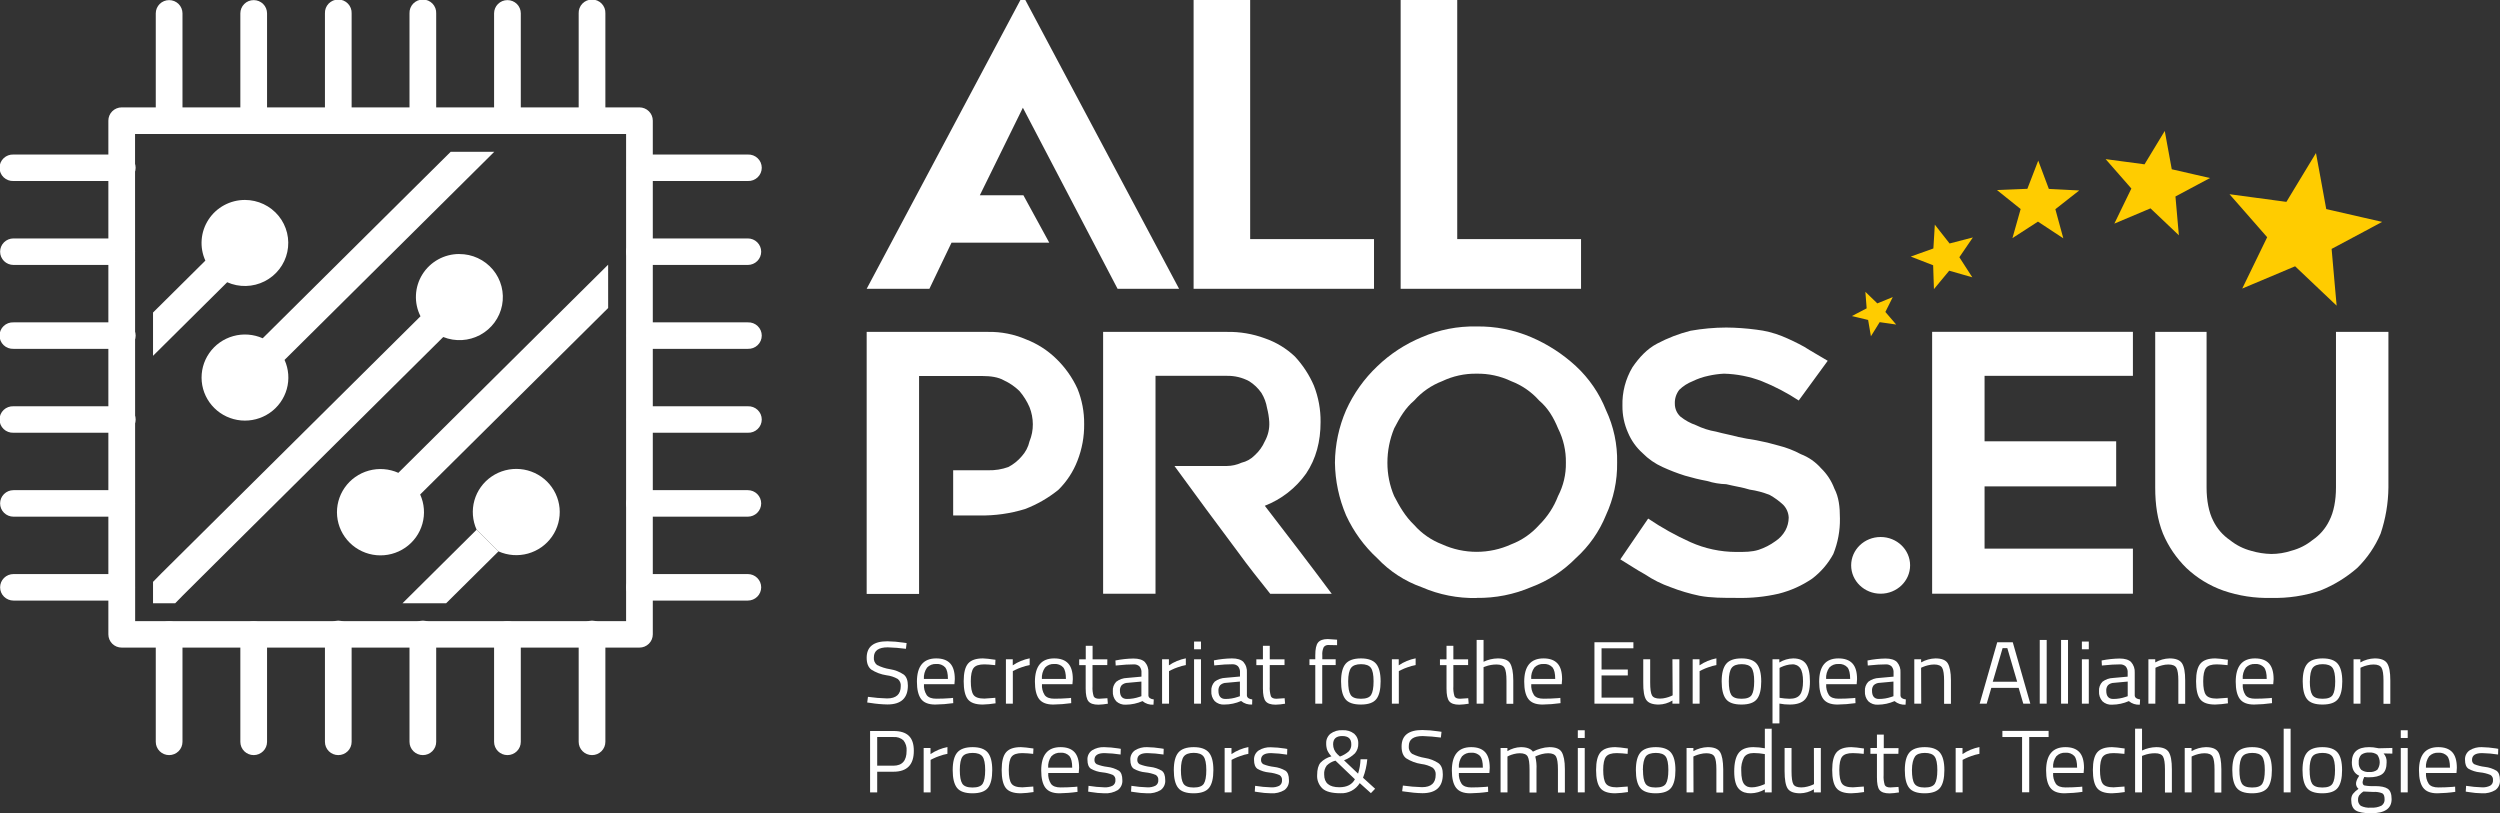 <svg width="166" height="54" viewBox="0 0 166 54" fill="none" xmlns="http://www.w3.org/2000/svg">
<rect x="0" y="0" width="166" height="54" fill="#333333" stroke="none"/>
<g clip-path="url(#clip0_519_1720)">
<path d="M150.813 39.701C149.731 39.731 148.652 39.567 147.629 39.215C146.716 38.891 145.881 38.381 145.179 37.718C144.514 37.067 143.985 36.292 143.624 35.438C143.252 34.511 143.106 33.513 143.106 32.373V22.038H146.517V32.372C146.517 33.226 146.664 34.01 146.959 34.581C147.21 35.097 147.593 35.54 148.07 35.864C148.483 36.198 148.964 36.441 149.48 36.575C149.913 36.704 150.361 36.774 150.813 36.784C151.266 36.783 151.717 36.71 152.147 36.569C152.662 36.435 153.142 36.192 153.554 35.857C154.031 35.534 154.415 35.092 154.664 34.574C154.962 34.004 155.109 33.219 155.109 32.365V22.038H158.591V32.372C158.58 33.414 158.405 34.448 158.072 35.436C157.709 36.29 157.181 37.065 156.517 37.716C155.791 38.348 154.962 38.855 154.066 39.213C153.019 39.565 151.918 39.73 150.813 39.701V39.701Z" fill="white"/>
<path d="M107.589 37.141L109.438 34.433C110.329 35.036 111.271 35.561 112.253 36.002C113.208 36.428 114.242 36.648 115.289 36.65C115.881 36.65 116.325 36.65 116.771 36.509C117.169 36.377 117.545 36.185 117.883 35.938C118.159 35.757 118.387 35.513 118.548 35.225C118.691 34.962 118.767 34.669 118.77 34.37C118.758 34.049 118.626 33.744 118.401 33.514C118.131 33.264 117.833 33.046 117.511 32.866C117.083 32.695 116.636 32.575 116.179 32.51C115.735 32.367 115.216 32.296 114.624 32.151C114.195 32.139 113.769 32.068 113.359 31.939C112.859 31.846 112.365 31.727 111.879 31.583C111.373 31.424 110.878 31.233 110.397 31.012C109.898 30.789 109.446 30.474 109.064 30.085C108.646 29.711 108.317 29.248 108.101 28.732C107.85 28.171 107.724 27.563 107.73 26.95C107.704 26.049 107.935 25.16 108.396 24.385C108.841 23.736 109.358 23.172 110.03 22.818C110.733 22.445 111.479 22.158 112.251 21.962C113.034 21.823 113.827 21.751 114.623 21.748C115.291 21.754 115.958 21.801 116.62 21.889C117.205 21.956 117.778 22.1 118.324 22.319C118.832 22.526 119.326 22.764 119.806 23.03C120.25 23.315 120.768 23.6 121.361 23.957L119.436 26.593C118.665 26.085 117.844 25.656 116.986 25.311C116.183 25.002 115.331 24.833 114.469 24.812C114.12 24.83 113.773 24.877 113.432 24.955C113.073 25.03 112.724 25.15 112.395 25.311C112.063 25.441 111.76 25.634 111.505 25.882C111.299 26.146 111.194 26.474 111.209 26.807C111.208 26.967 111.241 27.126 111.304 27.273C111.368 27.421 111.462 27.553 111.58 27.663C111.89 27.91 112.24 28.102 112.615 28.233C113.037 28.439 113.486 28.583 113.95 28.661C114.469 28.804 114.912 28.875 115.431 29.017C115.729 29.087 116.173 29.16 116.616 29.231C117.115 29.324 117.61 29.443 118.097 29.586C118.612 29.714 119.11 29.906 119.577 30.157C120.091 30.354 120.548 30.672 120.911 31.084C121.305 31.464 121.609 31.927 121.8 32.438C122.097 33.007 122.171 33.65 122.171 34.433C122.183 35.238 122.034 36.037 121.733 36.784C121.387 37.424 120.908 37.982 120.327 38.423C119.652 38.883 118.9 39.221 118.105 39.421C117.207 39.627 116.286 39.722 115.364 39.701C114.402 39.701 113.589 39.701 112.847 39.559C112.191 39.422 111.547 39.231 110.923 38.988C110.321 38.776 109.748 38.488 109.219 38.133C108.7 37.854 108.182 37.497 107.589 37.141Z" fill="white"/>
<path d="M77.984 30.941H81.466C81.799 30.938 82.127 30.865 82.428 30.727C82.767 30.649 83.076 30.476 83.317 30.228C83.602 29.97 83.829 29.654 83.983 29.303C84.201 28.911 84.304 28.466 84.279 28.019C84.261 27.706 84.211 27.396 84.132 27.092C84.074 26.739 83.948 26.4 83.76 26.094C83.545 25.78 83.267 25.514 82.943 25.311C82.489 25.067 81.979 24.945 81.463 24.955H76.726V39.422H73.247V22.038H81.468C82.326 22.022 83.18 22.166 83.985 22.464C84.732 22.721 85.414 23.134 85.984 23.676C86.511 24.243 86.936 24.895 87.242 25.603C87.545 26.375 87.696 27.198 87.686 28.026C87.686 29.309 87.391 30.456 86.724 31.447C86.041 32.41 85.088 33.153 83.983 33.584C85.463 35.509 86.945 37.432 88.428 39.429H84.344C83.606 38.502 82.865 37.577 82.196 36.648C80.798 34.789 79.392 32.866 77.984 30.941Z" fill="white"/>
<path d="M65.619 31.226C66.072 31.237 66.523 31.165 66.95 31.012C67.291 30.835 67.593 30.593 67.84 30.301C68.098 30.019 68.277 29.675 68.36 29.303C68.509 28.943 68.584 28.557 68.58 28.168C68.578 27.78 68.503 27.395 68.36 27.034C68.192 26.647 67.966 26.286 67.692 25.965C67.39 25.67 67.04 25.43 66.656 25.253C66.285 25.039 65.768 24.968 65.25 24.968H61.026V39.435H57.547V22.038H65.619C66.484 22.023 67.343 22.194 68.136 22.537C68.883 22.826 69.564 23.263 70.135 23.821C70.725 24.391 71.202 25.065 71.543 25.809C71.846 26.557 71.997 27.356 71.988 28.162C71.998 28.993 71.847 29.818 71.543 30.593C71.265 31.315 70.836 31.971 70.284 32.518C69.617 33.06 68.867 33.493 68.062 33.8C67.08 34.102 66.055 34.246 65.026 34.227H63.29V31.226H65.619Z" fill="white"/>
<path d="M98.045 24.812C97.254 24.8 96.471 24.971 95.759 25.311C95.046 25.584 94.411 26.024 93.906 26.593C93.313 27.092 92.944 27.728 92.573 28.447C92.275 29.171 92.123 29.945 92.124 30.727C92.122 31.486 92.273 32.238 92.57 32.937C92.941 33.65 93.31 34.29 93.903 34.861C94.407 35.431 95.043 35.871 95.755 36.144C96.475 36.472 97.258 36.642 98.05 36.642C98.842 36.642 99.625 36.472 100.345 36.144C101.058 35.871 101.693 35.431 102.198 34.861C102.75 34.316 103.179 33.66 103.455 32.937C103.81 32.255 103.989 31.495 103.975 30.727C103.989 29.937 103.811 29.155 103.455 28.447C103.161 27.734 102.79 27.092 102.198 26.593C101.693 26.024 101.058 25.584 100.345 25.311C99.629 24.969 98.841 24.798 98.045 24.812V24.812ZM98.045 39.708C96.798 39.734 95.559 39.491 94.416 38.995C93.288 38.597 92.273 37.937 91.455 37.071C90.58 36.266 89.875 35.296 89.38 34.219C88.908 33.114 88.657 31.928 88.64 30.727C88.65 29.526 88.901 28.338 89.38 27.235C89.874 26.138 90.579 25.147 91.455 24.318C92.309 23.496 93.312 22.842 94.411 22.388C95.555 21.893 96.793 21.65 98.04 21.677C99.287 21.657 100.524 21.899 101.67 22.388C102.762 22.855 103.765 23.504 104.636 24.307C105.513 25.12 106.196 26.116 106.635 27.224C107.149 28.316 107.403 29.511 107.377 30.716C107.396 31.92 107.142 33.113 106.635 34.208C106.194 35.296 105.511 36.271 104.636 37.06C103.804 37.91 102.793 38.567 101.675 38.983C100.53 39.474 99.293 39.719 98.045 39.701V39.708Z" fill="white"/>
<path d="M91.234 15.876V19.176H79.255V0H83.011V15.876H91.234Z" fill="white"/>
<path d="M104.981 15.876V19.176H93.003V0H96.76V15.876H104.981Z" fill="white"/>
<path d="M131.775 24.955V29.303H140.514V32.296H131.775V36.429H141.625V39.422H128.294V22.033H141.625V24.955H131.775Z" fill="white"/>
<path d="M65.06 12.967H67.955L69.67 16.111H63.182L61.712 19.176H57.547L67.755 0H68.082L78.291 19.176H74.207L67.919 7.153L65.06 12.967Z" fill="white"/>
<path d="M124.874 39.422C125.955 39.422 126.831 38.579 126.831 37.539C126.831 36.499 125.955 35.657 124.874 35.657C123.793 35.657 122.917 36.499 122.917 37.539C122.917 38.579 123.793 39.422 124.874 39.422Z" fill="white"/>
<path d="M58.945 42.983C58.333 42.983 58.026 43.205 58.025 43.649C58.014 43.744 58.027 43.841 58.064 43.93C58.101 44.019 58.16 44.097 58.236 44.157C58.506 44.294 58.796 44.387 59.095 44.434C59.425 44.484 59.738 44.607 60.013 44.794C60.193 44.942 60.283 45.183 60.283 45.522C60.283 46.358 59.831 46.776 58.927 46.776C58.551 46.77 58.176 46.736 57.805 46.676L57.583 46.646L57.632 46.269C58.053 46.329 58.477 46.365 58.902 46.376C59.508 46.376 59.81 46.102 59.81 45.556C59.819 45.467 59.805 45.377 59.77 45.295C59.735 45.212 59.681 45.139 59.611 45.083C59.382 44.952 59.128 44.869 58.865 44.838C58.502 44.785 58.155 44.655 57.847 44.457C57.646 44.295 57.547 44.042 57.547 43.678C57.547 42.946 58.003 42.581 58.915 42.581C59.275 42.586 59.633 42.616 59.989 42.67L60.198 42.699L60.154 43.081C59.753 43.028 59.349 42.995 58.945 42.983V42.983Z" fill="white"/>
<path d="M63.105 46.358L63.283 46.34L63.296 46.689C62.9 46.745 62.5 46.777 62.099 46.782C61.658 46.782 61.345 46.66 61.16 46.415C60.977 46.168 60.884 45.786 60.884 45.267C60.884 44.235 61.311 43.718 62.166 43.718C62.58 43.718 62.889 43.83 63.094 44.052C63.298 44.275 63.4 44.623 63.399 45.097L63.375 45.433H61.351C61.331 45.687 61.395 45.942 61.534 46.157C61.658 46.319 61.87 46.394 62.176 46.394C62.481 46.394 62.79 46.382 63.105 46.358ZM62.942 45.079C62.942 44.718 62.881 44.462 62.761 44.313C62.686 44.233 62.594 44.172 62.492 44.133C62.39 44.094 62.28 44.079 62.171 44.089C62.057 44.081 61.944 44.098 61.838 44.139C61.732 44.18 61.636 44.244 61.558 44.326C61.402 44.545 61.327 44.812 61.346 45.079H62.942Z" fill="white"/>
<path d="M65.264 43.718C65.495 43.728 65.725 43.752 65.952 43.79L66.099 43.807L66.081 44.166C65.754 44.132 65.513 44.114 65.358 44.114C65.01 44.114 64.773 44.193 64.649 44.352C64.525 44.511 64.461 44.806 64.461 45.235C64.461 45.664 64.52 45.966 64.636 46.134C64.752 46.303 64.995 46.387 65.362 46.387L66.088 46.334L66.106 46.7C65.824 46.746 65.539 46.774 65.253 46.782C64.775 46.782 64.445 46.665 64.262 46.429C64.08 46.193 63.989 45.796 63.989 45.235C63.989 44.674 64.087 44.284 64.283 44.057C64.479 43.83 64.807 43.718 65.264 43.718Z" fill="white"/>
<path d="M66.793 46.723V43.777H67.247V44.178C67.586 43.95 67.968 43.791 68.37 43.713V44.161C68.187 44.195 68.007 44.244 67.832 44.308C67.686 44.357 67.544 44.416 67.406 44.485L67.252 44.561V46.723H66.793Z" fill="white"/>
<path d="M70.941 46.358L71.119 46.34L71.13 46.689C70.734 46.745 70.335 46.777 69.934 46.782C69.492 46.782 69.18 46.659 68.995 46.415C68.811 46.17 68.719 45.786 68.719 45.267C68.719 44.235 69.147 43.718 70.001 43.718C70.414 43.718 70.723 43.83 70.927 44.052C71.133 44.274 71.235 44.623 71.235 45.097L71.21 45.433H69.186C69.167 45.687 69.231 45.942 69.369 46.157C69.492 46.319 69.706 46.394 70.011 46.394C70.317 46.394 70.625 46.382 70.941 46.358ZM70.777 45.079C70.777 44.718 70.717 44.462 70.596 44.313C70.522 44.233 70.43 44.172 70.327 44.133C70.225 44.094 70.115 44.079 70.006 44.089C69.893 44.081 69.779 44.098 69.672 44.139C69.566 44.18 69.471 44.244 69.392 44.326C69.236 44.545 69.162 44.812 69.181 45.079H70.777Z" fill="white"/>
<path d="M73.523 44.161H72.543V45.569C72.528 45.794 72.554 46.019 72.62 46.235C72.67 46.34 72.793 46.397 72.986 46.397L73.531 46.361L73.562 46.726C73.356 46.763 73.146 46.784 72.937 46.791C72.61 46.791 72.396 46.716 72.273 46.567C72.151 46.418 72.089 46.133 72.089 45.713V44.164H71.658V43.78H72.094V42.879H72.548V43.78H73.528L73.523 44.161Z" fill="white"/>
<path d="M76.254 44.668V46.183C76.267 46.329 76.385 46.415 76.61 46.442L76.592 46.791C76.327 46.81 76.064 46.725 75.862 46.554C75.514 46.707 75.137 46.788 74.756 46.791C74.639 46.799 74.521 46.783 74.41 46.743C74.299 46.703 74.198 46.641 74.113 46.561C73.955 46.378 73.876 46.141 73.892 45.901C73.882 45.785 73.897 45.669 73.936 45.56C73.975 45.45 74.038 45.351 74.119 45.267C74.324 45.111 74.573 45.023 74.831 45.016L75.793 44.929V44.676C75.801 44.599 75.793 44.521 75.77 44.447C75.747 44.373 75.71 44.304 75.659 44.245C75.61 44.2 75.551 44.166 75.488 44.144C75.425 44.121 75.358 44.112 75.29 44.115C74.95 44.116 74.611 44.136 74.273 44.174L74.082 44.191L74.064 43.856C74.457 43.776 74.858 43.732 75.259 43.726C75.607 43.726 75.859 43.803 76.017 43.956C76.102 44.054 76.167 44.166 76.207 44.289C76.248 44.411 76.264 44.54 76.254 44.668V44.668ZM74.364 45.869C74.364 46.23 74.52 46.411 74.831 46.411C75.109 46.411 75.385 46.365 75.648 46.275L75.789 46.228V45.256L74.88 45.339C74.733 45.34 74.591 45.395 74.482 45.493C74.395 45.598 74.353 45.733 74.364 45.869V45.869Z" fill="white"/>
<path d="M77.162 46.723V43.777H77.616V44.178C77.955 43.95 78.337 43.791 78.739 43.713V44.161C78.556 44.195 78.377 44.244 78.203 44.308C78.057 44.357 77.914 44.416 77.776 44.485L77.623 44.561V46.723H77.162Z" fill="white"/>
<path d="M79.286 43.112V42.599H79.745V43.112H79.286ZM79.286 46.723V43.777H79.745V46.723H79.286Z" fill="white"/>
<path d="M82.794 44.668V46.183C82.807 46.329 82.925 46.415 83.15 46.442L83.141 46.782C82.875 46.802 82.613 46.717 82.41 46.546C82.063 46.699 81.687 46.78 81.306 46.782C81.187 46.792 81.067 46.776 80.955 46.737C80.842 46.697 80.739 46.634 80.653 46.552C80.495 46.37 80.416 46.133 80.432 45.893C80.422 45.777 80.437 45.661 80.477 45.552C80.516 45.442 80.578 45.343 80.659 45.259C80.864 45.104 81.114 45.016 81.372 45.008L82.335 44.921V44.668C82.343 44.591 82.335 44.513 82.311 44.439C82.288 44.365 82.25 44.296 82.2 44.237C82.15 44.192 82.091 44.158 82.028 44.135C81.965 44.113 81.898 44.104 81.831 44.107C81.49 44.108 81.151 44.127 80.813 44.166L80.624 44.183L80.604 43.848C80.998 43.768 81.399 43.724 81.801 43.718C82.149 43.718 82.401 43.794 82.559 43.948C82.645 44.047 82.71 44.161 82.75 44.285C82.79 44.408 82.805 44.538 82.794 44.668V44.668ZM80.904 45.869C80.904 46.23 81.06 46.411 81.372 46.411C81.65 46.411 81.925 46.365 82.188 46.275L82.33 46.228V45.256L81.422 45.339C81.274 45.339 81.132 45.394 81.022 45.493C80.935 45.598 80.893 45.733 80.904 45.869V45.869Z" fill="white"/>
<path d="M85.292 44.161H84.312V45.569C84.296 45.794 84.322 46.019 84.388 46.235C84.439 46.34 84.562 46.397 84.753 46.397L85.3 46.361L85.329 46.726C85.123 46.763 84.914 46.785 84.704 46.791C84.385 46.791 84.164 46.716 84.042 46.567C83.918 46.418 83.858 46.133 83.858 45.713V44.164H83.421V43.78H83.858V42.879H84.312V43.78H85.292V44.161Z" fill="white"/>
<path d="M87.796 44.161V46.723H87.335V44.161H86.948V43.777H87.335V43.513C87.335 43.096 87.396 42.812 87.52 42.662C87.644 42.511 87.856 42.433 88.163 42.433L88.782 42.475V42.84C88.552 42.84 88.364 42.829 88.214 42.829C88.153 42.823 88.092 42.833 88.036 42.858C87.98 42.883 87.932 42.921 87.895 42.97C87.816 43.141 87.784 43.33 87.801 43.517V43.777H88.689V44.161H87.796Z" fill="white"/>
<path d="M89.047 45.245C89.047 44.705 89.147 44.316 89.347 44.078C89.548 43.84 89.886 43.72 90.363 43.718C90.839 43.718 91.177 43.838 91.376 44.078C91.575 44.318 91.674 44.707 91.673 45.245C91.673 45.785 91.579 46.175 91.391 46.416C91.203 46.661 90.858 46.782 90.36 46.782C89.862 46.782 89.517 46.661 89.329 46.416C89.142 46.172 89.047 45.783 89.047 45.245ZM89.519 45.235C89.519 45.667 89.573 45.968 89.682 46.139C89.79 46.313 90.017 46.398 90.363 46.398C90.71 46.398 90.935 46.314 91.041 46.142C91.147 45.971 91.205 45.671 91.205 45.238C91.205 44.806 91.146 44.509 91.028 44.345C90.911 44.182 90.689 44.101 90.375 44.101C90.061 44.101 89.833 44.183 89.712 44.345C89.591 44.507 89.519 44.806 89.519 45.235Z" fill="white"/>
<path d="M92.421 46.723V43.777H92.876V44.178C93.214 43.95 93.596 43.791 93.998 43.713V44.161C93.815 44.195 93.636 44.244 93.462 44.308C93.316 44.357 93.174 44.416 93.036 44.485L92.882 44.561V46.723H92.421Z" fill="white"/>
<path d="M97.483 44.161H96.503V45.569C96.487 45.794 96.513 46.019 96.58 46.235C96.631 46.34 96.752 46.397 96.944 46.397L97.49 46.361L97.521 46.726C97.314 46.763 97.105 46.784 96.895 46.791C96.569 46.791 96.356 46.716 96.232 46.567C96.108 46.418 96.049 46.133 96.049 45.713V44.164H95.613V43.78H96.049V42.879H96.503V43.78H97.483V44.161Z" fill="white"/>
<path d="M98.508 46.722H98.049V42.493H98.508V43.942C98.803 43.8 99.126 43.724 99.453 43.718C99.862 43.718 100.138 43.825 100.27 44.042C100.402 44.26 100.482 44.63 100.482 45.177V46.731H100.03V45.188C100.03 44.78 99.987 44.499 99.904 44.349C99.821 44.198 99.643 44.122 99.373 44.122C99.118 44.121 98.864 44.167 98.625 44.256L98.508 44.298V46.722Z" fill="white"/>
<path d="M103.429 46.358L103.607 46.34L103.619 46.689C103.222 46.745 102.823 46.777 102.423 46.782C101.98 46.782 101.668 46.659 101.484 46.415C101.299 46.17 101.208 45.786 101.208 45.267C101.208 44.235 101.635 43.718 102.49 43.718C102.903 43.718 103.211 43.83 103.416 44.052C103.622 44.274 103.723 44.623 103.723 45.097L103.699 45.433H101.675C101.655 45.687 101.719 45.942 101.858 46.157C101.98 46.319 102.194 46.394 102.5 46.394C102.805 46.394 103.114 46.382 103.429 46.358ZM103.266 45.079C103.266 44.718 103.205 44.462 103.086 44.313C103.012 44.233 102.92 44.172 102.818 44.133C102.715 44.094 102.605 44.079 102.496 44.089C102.383 44.081 102.269 44.098 102.162 44.139C102.056 44.18 101.96 44.244 101.882 44.326C101.726 44.545 101.651 44.812 101.672 45.079H103.266Z" fill="white"/>
<path d="M105.871 46.723V42.645H108.458V43.047H106.343V44.456H108.086V44.849H106.343V46.322H108.458V46.723H105.871Z" fill="white"/>
<path d="M111.049 43.777H111.51V46.723H111.049V46.517C110.776 46.684 110.462 46.776 110.141 46.783C109.725 46.783 109.448 46.678 109.309 46.47C109.171 46.261 109.105 45.876 109.112 45.314V43.777H109.572V45.31C109.572 45.742 109.611 46.029 109.69 46.17C109.767 46.314 109.943 46.387 110.217 46.387C110.356 46.387 110.494 46.368 110.627 46.332C110.74 46.305 110.849 46.268 110.954 46.222L111.064 46.17L111.049 43.777Z" fill="white"/>
<path d="M112.393 46.723V43.777H112.847V44.178C113.186 43.95 113.567 43.791 113.969 43.713V44.161C113.787 44.195 113.608 44.244 113.434 44.308C113.287 44.358 113.144 44.417 113.006 44.485L112.854 44.561V46.723H112.393Z" fill="white"/>
<path d="M114.319 45.245C114.319 44.707 114.42 44.318 114.62 44.078C114.819 43.838 115.159 43.718 115.636 43.718C116.113 43.718 116.452 43.838 116.648 44.078C116.844 44.318 116.946 44.707 116.946 45.245C116.946 45.783 116.851 46.173 116.663 46.416C116.475 46.659 116.132 46.782 115.632 46.782C115.133 46.782 114.79 46.661 114.602 46.416C114.414 46.172 114.319 45.783 114.319 45.245ZM114.793 45.235C114.793 45.667 114.847 45.968 114.956 46.139C115.064 46.313 115.291 46.398 115.637 46.398C115.984 46.398 116.209 46.314 116.315 46.142C116.421 45.971 116.478 45.671 116.478 45.238C116.478 44.806 116.418 44.509 116.3 44.345C116.183 44.182 115.962 44.101 115.647 44.101C115.332 44.101 115.105 44.183 114.984 44.345C114.863 44.507 114.793 44.806 114.793 45.235Z" fill="white"/>
<path d="M117.694 48.032V43.777H118.148V43.989C118.425 43.819 118.743 43.725 119.069 43.718C119.458 43.718 119.739 43.837 119.915 44.075C120.091 44.313 120.18 44.705 120.18 45.25C120.18 45.794 120.075 46.188 119.869 46.426C119.663 46.664 119.32 46.782 118.842 46.782C118.611 46.784 118.381 46.762 118.154 46.718V48.032H117.694ZM119 44.114C118.867 44.115 118.734 44.135 118.605 44.172C118.493 44.203 118.384 44.242 118.278 44.29L118.162 44.349V46.334C118.382 46.371 118.603 46.392 118.826 46.398C119.152 46.398 119.389 46.309 119.521 46.128C119.654 45.946 119.721 45.653 119.721 45.245C119.721 44.836 119.66 44.545 119.539 44.373C119.48 44.287 119.399 44.218 119.305 44.172C119.21 44.127 119.105 44.106 119 44.114V44.114Z" fill="white"/>
<path d="M123.014 46.358L123.192 46.34L123.205 46.689C122.808 46.745 122.408 46.777 122.007 46.782C121.566 46.782 121.253 46.66 121.068 46.415C120.885 46.168 120.792 45.786 120.792 45.267C120.792 44.235 121.22 43.718 122.074 43.718C122.487 43.718 122.796 43.83 123.002 44.052C123.208 44.275 123.31 44.623 123.308 45.097L123.283 45.433H121.259C121.24 45.687 121.304 45.942 121.442 46.157C121.566 46.319 121.779 46.394 122.084 46.394C122.39 46.394 122.698 46.382 123.014 46.358ZM122.85 45.079C122.85 44.718 122.79 44.462 122.669 44.313C122.595 44.233 122.503 44.172 122.401 44.133C122.298 44.094 122.188 44.079 122.079 44.089C121.966 44.081 121.852 44.098 121.746 44.139C121.64 44.18 121.545 44.244 121.467 44.326C121.311 44.545 121.236 44.812 121.254 45.079H122.85Z" fill="white"/>
<path d="M126.192 44.668V46.183C126.204 46.329 126.323 46.415 126.548 46.442L126.53 46.791C126.265 46.81 126.002 46.725 125.799 46.554C125.451 46.707 125.075 46.788 124.694 46.791C124.577 46.799 124.459 46.783 124.348 46.743C124.237 46.703 124.136 46.641 124.051 46.56C123.893 46.378 123.814 46.141 123.83 45.901C123.82 45.785 123.835 45.669 123.874 45.56C123.914 45.45 123.976 45.351 124.057 45.267C124.262 45.112 124.51 45.024 124.768 45.016L125.732 44.929V44.676C125.739 44.599 125.731 44.521 125.708 44.447C125.685 44.373 125.648 44.304 125.598 44.245C125.497 44.155 125.364 44.108 125.229 44.115C124.888 44.116 124.549 44.136 124.211 44.174L124.02 44.191L124.002 43.856C124.395 43.776 124.796 43.732 125.197 43.726C125.545 43.726 125.797 43.803 125.955 43.956C126.04 44.054 126.105 44.166 126.146 44.289C126.186 44.411 126.202 44.54 126.192 44.668V44.668ZM124.302 45.869C124.302 46.23 124.458 46.411 124.768 46.411C125.046 46.411 125.322 46.365 125.585 46.275L125.725 46.228V45.256L124.817 45.339C124.669 45.34 124.528 45.395 124.418 45.493C124.332 45.598 124.291 45.733 124.302 45.869V45.869Z" fill="white"/>
<path d="M127.569 46.723H127.109V43.777H127.563V43.984C127.852 43.819 128.179 43.727 128.513 43.718C128.922 43.718 129.198 43.825 129.33 44.042C129.462 44.26 129.542 44.631 129.542 45.177V46.731H129.088V45.188C129.088 44.78 129.046 44.499 128.963 44.349C128.879 44.198 128.7 44.122 128.425 44.122C128.286 44.123 128.147 44.141 128.012 44.177C127.897 44.204 127.785 44.241 127.677 44.287L127.561 44.339L127.569 46.723Z" fill="white"/>
<path d="M131.45 46.723L132.616 42.645H133.647L134.813 46.723H134.346L134.039 45.674H132.223L131.917 46.723H131.45ZM132.973 43.034L132.319 45.267H133.94L133.286 43.034H132.973Z" fill="white"/>
<path d="M135.439 46.722V42.493H135.9V46.722H135.439Z" fill="white"/>
<path d="M136.855 46.722V42.493H137.316V46.722H136.855Z" fill="white"/>
<path d="M138.237 43.112V42.599H138.696V43.112H138.237ZM138.237 46.723V43.777H138.696V46.723H138.237Z" fill="white"/>
<path d="M141.746 44.668V46.183C141.759 46.329 141.876 46.415 142.102 46.442L142.084 46.791C141.818 46.81 141.556 46.725 141.354 46.554C141.006 46.707 140.63 46.788 140.249 46.791C140.13 46.8 140.01 46.785 139.898 46.745C139.785 46.705 139.682 46.642 139.596 46.561C139.438 46.378 139.359 46.141 139.375 45.901C139.365 45.785 139.38 45.669 139.42 45.56C139.459 45.45 139.521 45.351 139.603 45.267C139.808 45.112 140.057 45.024 140.315 45.016L141.277 44.929V44.676C141.284 44.599 141.277 44.521 141.254 44.447C141.231 44.373 141.193 44.304 141.143 44.245C141.093 44.2 141.035 44.166 140.971 44.144C140.908 44.121 140.841 44.112 140.774 44.115C140.434 44.116 140.094 44.136 139.756 44.174L139.565 44.191L139.547 43.856C139.941 43.776 140.342 43.732 140.744 43.726C141.091 43.726 141.343 43.803 141.502 43.956C141.588 44.053 141.654 44.166 141.696 44.288C141.738 44.41 141.755 44.539 141.746 44.668V44.668ZM139.856 45.869C139.856 46.23 140.011 46.411 140.323 46.411C140.601 46.411 140.877 46.365 141.14 46.275L141.28 46.228V45.256L140.372 45.339C140.224 45.34 140.083 45.395 139.973 45.493C139.887 45.598 139.844 45.733 139.856 45.869V45.869Z" fill="white"/>
<path d="M143.114 46.723H142.654V43.777H143.108V43.984C143.398 43.819 143.724 43.727 144.058 43.718C144.468 43.718 144.743 43.825 144.885 44.042C145.027 44.26 145.096 44.631 145.096 45.177V46.731H144.642V45.188C144.642 44.78 144.599 44.499 144.516 44.349C144.432 44.198 144.253 44.122 143.978 44.122C143.839 44.123 143.7 44.141 143.565 44.177C143.453 44.205 143.344 44.241 143.238 44.287L143.122 44.339L143.114 46.723Z" fill="white"/>
<path d="M147.097 43.718C147.326 43.728 147.556 43.752 147.783 43.79L147.931 43.807L147.912 44.166C147.585 44.132 147.343 44.114 147.188 44.114C146.84 44.114 146.605 44.193 146.479 44.352C146.353 44.511 146.293 44.806 146.293 45.235C146.293 45.664 146.35 45.966 146.468 46.134C146.585 46.303 146.825 46.387 147.195 46.387L147.918 46.334L147.936 46.7C147.654 46.746 147.369 46.774 147.083 46.782C146.604 46.782 146.274 46.665 146.092 46.429C145.911 46.193 145.819 45.796 145.819 45.235C145.819 44.674 145.917 44.284 146.115 44.057C146.313 43.83 146.638 43.718 147.097 43.718Z" fill="white"/>
<path d="M150.674 46.358L150.852 46.34L150.863 46.689C150.467 46.745 150.068 46.777 149.668 46.782C149.225 46.782 148.913 46.659 148.728 46.415C148.544 46.17 148.452 45.786 148.452 45.267C148.452 44.235 148.88 43.718 149.735 43.718C150.147 43.718 150.456 43.83 150.661 44.052C150.865 44.275 150.968 44.623 150.968 45.097L150.943 45.433H148.918C148.899 45.688 148.963 45.942 149.102 46.157C149.225 46.319 149.439 46.394 149.743 46.394C150.046 46.394 150.358 46.382 150.674 46.358ZM150.51 45.079C150.51 44.718 150.45 44.462 150.329 44.313C150.255 44.233 150.163 44.172 150.061 44.133C149.959 44.094 149.85 44.079 149.741 44.089C149.627 44.081 149.513 44.098 149.407 44.139C149.301 44.18 149.205 44.244 149.127 44.326C148.97 44.545 148.896 44.812 148.916 45.079H150.51Z" fill="white"/>
<path d="M152.9 45.245C152.9 44.705 153 44.316 153.201 44.078C153.401 43.84 153.74 43.72 154.217 43.718C154.694 43.718 155.033 43.838 155.229 44.078C155.425 44.318 155.527 44.707 155.527 45.245C155.527 45.783 155.432 46.173 155.244 46.416C155.056 46.659 154.712 46.782 154.213 46.782C153.715 46.782 153.371 46.661 153.183 46.416C152.995 46.172 152.9 45.783 152.9 45.245ZM153.372 45.235C153.372 45.667 153.427 45.968 153.536 46.139C153.643 46.313 153.862 46.398 154.217 46.398C154.571 46.398 154.788 46.314 154.895 46.142C155.001 45.971 155.058 45.671 155.058 45.238C155.058 44.806 154.997 44.509 154.88 44.345C154.762 44.182 154.54 44.101 154.226 44.101C153.913 44.101 153.684 44.183 153.563 44.345C153.442 44.507 153.377 44.806 153.377 45.235H153.372Z" fill="white"/>
<path d="M156.735 46.723H156.275V43.777H156.729V43.984C157.018 43.819 157.345 43.727 157.679 43.718C158.089 43.718 158.364 43.825 158.506 44.042C158.648 44.26 158.717 44.631 158.717 45.177V46.731H158.263V45.188C158.263 44.78 158.222 44.499 158.137 44.349C158.052 44.198 157.874 44.122 157.601 44.122C157.461 44.123 157.321 44.141 157.186 44.177C157.072 44.204 156.96 44.241 156.851 44.287L156.735 44.339V46.723Z" fill="white"/>
<path d="M59.325 51.242H58.246V52.614H57.774V48.538H59.325C59.787 48.538 60.129 48.645 60.351 48.862C60.572 49.079 60.678 49.408 60.678 49.852C60.68 50.779 60.229 51.242 59.325 51.242ZM58.246 50.842H59.319C59.905 50.842 60.198 50.512 60.198 49.852C60.219 49.603 60.144 49.356 59.989 49.16C59.898 49.079 59.792 49.018 59.677 48.98C59.562 48.942 59.44 48.928 59.319 48.939H58.246V50.842Z" fill="white"/>
<path d="M61.331 52.614V49.669H61.785V50.072C62.124 49.843 62.507 49.684 62.909 49.605V50.054C62.726 50.088 62.546 50.137 62.372 50.202C62.226 50.251 62.083 50.31 61.946 50.378L61.792 50.455V52.616L61.331 52.614Z" fill="white"/>
<path d="M63.259 51.137C63.259 50.596 63.359 50.208 63.559 49.97C63.76 49.732 64.098 49.612 64.575 49.61C65.051 49.61 65.389 49.73 65.588 49.97C65.787 50.21 65.886 50.599 65.885 51.137C65.885 51.677 65.791 52.067 65.603 52.308C65.415 52.553 65.07 52.675 64.572 52.675C64.074 52.675 63.729 52.553 63.541 52.308C63.353 52.064 63.259 51.675 63.259 51.137ZM63.731 51.127C63.731 51.559 63.785 51.861 63.894 52.031C64.002 52.205 64.229 52.291 64.575 52.291C64.921 52.291 65.147 52.206 65.253 52.034C65.359 51.863 65.416 51.563 65.416 51.13C65.416 50.698 65.356 50.401 65.238 50.237C65.121 50.074 64.899 49.993 64.585 49.993C64.271 49.993 64.03 50.072 63.912 50.234C63.794 50.396 63.731 50.698 63.731 51.127V51.127Z" fill="white"/>
<path d="M67.786 49.61C68.017 49.62 68.247 49.644 68.474 49.681L68.621 49.699L68.603 50.057C68.363 50.028 68.121 50.011 67.879 50.006C67.532 50.006 67.295 50.085 67.171 50.244C67.046 50.403 66.983 50.698 66.983 51.127C66.983 51.556 67.042 51.858 67.158 52.026C67.273 52.195 67.517 52.279 67.886 52.279L68.61 52.226L68.628 52.592C68.346 52.638 68.061 52.666 67.775 52.675C67.297 52.675 66.966 52.557 66.784 52.321C66.602 52.085 66.511 51.688 66.511 51.127C66.511 50.566 66.609 50.176 66.805 49.949C67.001 49.722 67.323 49.61 67.786 49.61Z" fill="white"/>
<path d="M71.357 52.25L71.535 52.232L71.548 52.579C71.152 52.637 70.752 52.669 70.351 52.675C69.91 52.675 69.596 52.551 69.413 52.305C69.23 52.059 69.137 51.678 69.137 51.159C69.137 50.127 69.565 49.61 70.419 49.61C70.833 49.61 71.141 49.722 71.346 49.942C71.55 50.163 71.653 50.514 71.653 50.989L71.628 51.325H69.603C69.584 51.58 69.648 51.834 69.787 52.049C69.91 52.211 70.124 52.286 70.428 52.286C70.731 52.286 71.043 52.273 71.357 52.25ZM71.194 50.971C71.194 50.61 71.133 50.354 71.013 50.205C70.938 50.125 70.847 50.064 70.745 50.025C70.643 49.986 70.533 49.971 70.424 49.981C70.311 49.973 70.197 49.99 70.091 50.031C69.984 50.072 69.888 50.136 69.81 50.218C69.654 50.437 69.579 50.703 69.598 50.971H71.194Z" fill="white"/>
<path d="M73.34 50.006C72.895 50.006 72.672 50.155 72.672 50.453C72.667 50.511 72.678 50.569 72.705 50.621C72.732 50.672 72.773 50.715 72.824 50.745C73.049 50.834 73.284 50.893 73.525 50.921C73.798 50.95 74.061 51.038 74.297 51.177C74.449 51.287 74.524 51.493 74.524 51.796C74.534 51.924 74.512 52.052 74.459 52.168C74.406 52.285 74.324 52.386 74.221 52.462C73.953 52.62 73.644 52.694 73.334 52.675C73.033 52.67 72.734 52.643 72.438 52.592L72.254 52.563L72.278 52.179C72.627 52.236 72.98 52.269 73.334 52.279C73.521 52.29 73.709 52.253 73.877 52.17C73.94 52.133 73.99 52.078 74.023 52.014C74.056 51.949 74.07 51.877 74.064 51.804C74.072 51.737 74.06 51.669 74.032 51.608C74.003 51.547 73.957 51.495 73.9 51.458C73.677 51.365 73.441 51.307 73.2 51.284C72.93 51.259 72.669 51.177 72.433 51.043C72.282 50.936 72.207 50.74 72.207 50.453C72.198 50.329 72.223 50.204 72.278 50.093C72.333 49.981 72.417 49.885 72.522 49.816C72.758 49.672 73.033 49.6 73.311 49.61C73.625 49.616 73.939 49.643 74.25 49.693L74.421 49.722L74.408 50.1C74.055 50.045 73.698 50.014 73.34 50.006Z" fill="white"/>
<path d="M76.187 50.006C75.741 50.006 75.517 50.155 75.517 50.453C75.513 50.511 75.524 50.569 75.552 50.621C75.579 50.672 75.62 50.715 75.671 50.745C75.895 50.834 76.13 50.893 76.37 50.921C76.644 50.95 76.908 51.038 77.144 51.177C77.294 51.287 77.371 51.493 77.371 51.796C77.382 51.924 77.359 52.052 77.306 52.168C77.253 52.285 77.171 52.386 77.067 52.462C76.8 52.62 76.491 52.694 76.181 52.675C75.88 52.67 75.58 52.643 75.284 52.592L75.101 52.563L75.125 52.179C75.474 52.236 75.827 52.269 76.181 52.279C76.368 52.29 76.555 52.253 76.723 52.17C76.785 52.133 76.836 52.079 76.87 52.014C76.903 51.949 76.917 51.877 76.911 51.804C76.918 51.737 76.907 51.669 76.879 51.608C76.85 51.547 76.804 51.495 76.747 51.458C76.524 51.365 76.289 51.307 76.048 51.284C75.778 51.259 75.516 51.176 75.281 51.043C75.13 50.936 75.055 50.74 75.055 50.453C75.047 50.329 75.071 50.204 75.127 50.093C75.182 49.981 75.266 49.885 75.37 49.816C75.607 49.672 75.882 49.6 76.159 49.61C76.473 49.616 76.787 49.643 77.097 49.693L77.27 49.722L77.257 50.1C76.903 50.045 76.545 50.014 76.187 50.006Z" fill="white"/>
<path d="M77.941 51.137C77.941 50.596 78.042 50.208 78.242 49.97C78.442 49.732 78.781 49.612 79.258 49.61C79.733 49.61 80.07 49.73 80.271 49.97C80.471 50.21 80.57 50.599 80.568 51.137C80.568 51.677 80.474 52.067 80.285 52.308C80.097 52.553 79.753 52.675 79.255 52.675C78.757 52.675 78.412 52.553 78.224 52.308C78.036 52.064 77.941 51.675 77.941 51.137ZM78.413 51.127C78.413 51.559 78.468 51.861 78.577 52.031C78.685 52.205 78.912 52.291 79.258 52.291C79.604 52.291 79.83 52.206 79.936 52.034C80.042 51.863 80.099 51.563 80.099 51.13C80.099 50.698 80.037 50.396 79.918 50.234C79.799 50.072 79.578 49.989 79.264 49.989C78.951 49.989 78.722 50.072 78.601 50.234C78.48 50.396 78.413 50.698 78.413 51.127Z" fill="white"/>
<path d="M81.316 52.614V49.669H81.77V50.072C82.109 49.843 82.49 49.684 82.892 49.605V50.054C82.71 50.088 82.53 50.137 82.356 50.202C82.211 50.251 82.068 50.31 81.93 50.378L81.777 50.455V52.616L81.316 52.614Z" fill="white"/>
<path d="M84.401 50.006C83.955 50.006 83.732 50.155 83.733 50.453C83.728 50.511 83.74 50.569 83.767 50.621C83.794 50.673 83.836 50.716 83.887 50.745C84.111 50.834 84.346 50.893 84.586 50.921C84.859 50.95 85.123 51.038 85.359 51.177C85.511 51.287 85.586 51.493 85.586 51.796C85.596 51.923 85.573 52.051 85.521 52.168C85.468 52.284 85.386 52.385 85.284 52.462C85.016 52.62 84.707 52.694 84.397 52.675C84.096 52.67 83.796 52.643 83.5 52.592L83.317 52.563L83.341 52.179C83.69 52.236 84.043 52.269 84.397 52.279C84.582 52.292 84.769 52.258 84.937 52.179C85 52.141 85.051 52.087 85.084 52.022C85.117 51.957 85.131 51.885 85.125 51.812C85.133 51.745 85.122 51.677 85.093 51.616C85.064 51.555 85.019 51.503 84.962 51.466C84.739 51.373 84.503 51.315 84.263 51.292C83.992 51.267 83.731 51.185 83.495 51.051C83.345 50.944 83.268 50.748 83.268 50.461C83.26 50.337 83.285 50.212 83.34 50.1C83.396 49.989 83.48 49.893 83.585 49.824C83.821 49.68 84.095 49.608 84.372 49.618C84.687 49.624 85.001 49.651 85.311 49.701L85.475 49.73L85.463 50.108C85.112 50.051 84.757 50.017 84.401 50.006Z" fill="white"/>
<path d="M88.341 48.721C88.57 48.551 88.853 48.467 89.138 48.486C89.419 48.466 89.698 48.549 89.921 48.721C90.01 48.803 90.081 48.903 90.127 49.015C90.174 49.127 90.195 49.248 90.189 49.369C90.201 49.604 90.124 49.835 89.973 50.017C89.765 50.221 89.516 50.38 89.243 50.485L90.176 51.37C90.273 51.061 90.328 50.74 90.339 50.416H90.788C90.751 50.835 90.656 51.248 90.505 51.642L91.308 52.373L91.028 52.665L90.287 51.999C90.154 52.215 89.965 52.392 89.739 52.511C89.513 52.629 89.26 52.685 89.004 52.671C88.431 52.671 88.024 52.564 87.801 52.347C87.684 52.233 87.593 52.096 87.534 51.944C87.474 51.792 87.448 51.63 87.458 51.467C87.458 51.091 87.533 50.819 87.681 50.642C87.88 50.438 88.131 50.292 88.408 50.221C88.289 50.1 88.194 49.958 88.127 49.803C88.077 49.655 88.054 49.499 88.059 49.343C88.055 49.225 88.079 49.107 88.128 49C88.177 48.892 88.25 48.797 88.341 48.721ZM88.931 52.273C89.434 52.273 89.779 52.096 89.966 51.743L88.673 50.506C88.455 50.561 88.255 50.673 88.096 50.83C87.968 51.004 87.907 51.217 87.925 51.432C87.925 51.992 88.26 52.273 88.931 52.273V52.273ZM88.519 49.424C88.519 49.545 88.543 49.665 88.59 49.776C88.638 49.887 88.707 49.988 88.795 50.072L88.973 50.234C89.191 50.156 89.391 50.038 89.563 49.886C89.62 49.822 89.664 49.747 89.692 49.666C89.72 49.585 89.732 49.5 89.726 49.414C89.726 49.052 89.525 48.872 89.122 48.873C88.719 48.874 88.518 49.058 88.519 49.424Z" fill="white"/>
<path d="M94.465 48.874C93.851 48.874 93.544 49.095 93.544 49.539C93.532 49.635 93.546 49.732 93.583 49.821C93.62 49.911 93.68 49.989 93.756 50.049C94.026 50.186 94.316 50.279 94.615 50.327C94.944 50.377 95.257 50.499 95.531 50.686C95.713 50.832 95.804 51.075 95.803 51.414C95.803 52.25 95.351 52.668 94.447 52.668C94.07 52.661 93.695 52.627 93.323 52.568L93.103 52.538L93.152 52.161C93.573 52.221 93.997 52.257 94.422 52.268C95.027 52.268 95.329 51.994 95.329 51.448C95.338 51.359 95.324 51.269 95.289 51.186C95.254 51.104 95.2 51.031 95.13 50.975C94.901 50.844 94.647 50.76 94.385 50.73C94.022 50.677 93.674 50.547 93.366 50.349C93.166 50.195 93.065 49.934 93.065 49.57C93.065 48.839 93.521 48.474 94.434 48.473C94.793 48.477 95.152 48.507 95.507 48.562L95.716 48.591L95.674 48.973C95.273 48.92 94.869 48.887 94.465 48.874V48.874Z" fill="white"/>
<path d="M98.625 52.25L98.803 52.232L98.815 52.579C98.419 52.637 98.019 52.669 97.619 52.675C97.176 52.675 96.864 52.551 96.68 52.305C96.495 52.059 96.404 51.678 96.404 51.159C96.404 50.127 96.831 49.61 97.686 49.61C98.099 49.61 98.408 49.722 98.612 49.942C98.816 50.163 98.919 50.514 98.919 50.989L98.895 51.325H96.869C96.85 51.58 96.915 51.834 97.054 52.049C97.176 52.211 97.39 52.286 97.696 52.286C98.001 52.286 98.31 52.273 98.625 52.25ZM98.462 50.971C98.462 50.61 98.401 50.354 98.281 50.205C98.207 50.125 98.115 50.064 98.013 50.025C97.911 49.986 97.801 49.971 97.693 49.981C97.579 49.973 97.465 49.99 97.359 50.031C97.252 50.072 97.157 50.136 97.078 50.218C96.922 50.437 96.847 50.704 96.868 50.971H98.462Z" fill="white"/>
<path d="M100.097 52.614H99.638V49.669H100.092V49.876C100.362 49.71 100.671 49.618 100.989 49.61C101.369 49.61 101.642 49.711 101.786 49.91C101.952 49.82 102.128 49.75 102.31 49.701C102.495 49.646 102.686 49.615 102.879 49.61C103.287 49.61 103.563 49.716 103.695 49.934C103.828 50.153 103.908 50.523 103.908 51.069V52.624H103.447V51.082C103.447 50.673 103.406 50.393 103.325 50.242C103.243 50.092 103.068 50.015 102.802 50.015C102.661 50.016 102.521 50.035 102.385 50.07C102.274 50.099 102.165 50.135 102.059 50.179L101.943 50.233C102.013 50.514 102.04 50.804 102.023 51.093V52.624H101.562V51.104C101.562 50.68 101.522 50.392 101.443 50.242C101.363 50.09 101.188 50.015 100.917 50.015C100.781 50.016 100.646 50.034 100.515 50.07C100.407 50.098 100.302 50.135 100.2 50.179L100.095 50.233L100.097 52.614Z" fill="white"/>
<path d="M104.767 49.002V48.49H105.226V49.002H104.767ZM104.767 52.614V49.669H105.226V52.614H104.767Z" fill="white"/>
<path d="M107.258 49.61C107.488 49.62 107.718 49.644 107.945 49.681L108.092 49.699L108.073 50.057C107.833 50.028 107.591 50.011 107.349 50.006C107.001 50.006 106.766 50.085 106.64 50.244C106.515 50.403 106.454 50.698 106.454 51.127C106.454 51.556 106.511 51.858 106.629 52.026C106.747 52.195 106.988 52.279 107.356 52.279L108.079 52.226L108.097 52.592C107.815 52.638 107.53 52.666 107.245 52.675C106.766 52.675 106.436 52.557 106.255 52.321C106.072 52.085 105.98 51.688 105.98 51.127C105.98 50.566 106.08 50.176 106.276 49.949C106.472 49.722 106.799 49.61 107.258 49.61Z" fill="white"/>
<path d="M108.622 51.137C108.622 50.596 108.722 50.208 108.922 49.97C109.123 49.732 109.461 49.612 109.938 49.61C110.414 49.61 110.752 49.73 110.951 49.97C111.15 50.21 111.249 50.599 111.248 51.137C111.248 51.677 111.154 52.067 110.966 52.308C110.778 52.553 110.433 52.675 109.935 52.675C109.437 52.675 109.092 52.553 108.904 52.308C108.716 52.064 108.622 51.675 108.622 51.137ZM109.094 51.127C109.094 51.559 109.148 51.861 109.257 52.031C109.365 52.205 109.584 52.291 109.938 52.291C110.293 52.291 110.51 52.206 110.616 52.034C110.722 51.863 110.779 51.563 110.779 51.13C110.779 50.698 110.721 50.401 110.603 50.237C110.485 50.074 110.263 49.993 109.95 49.993C109.636 49.993 109.388 50.072 109.275 50.234C109.162 50.396 109.086 50.698 109.086 51.127H109.094Z" fill="white"/>
<path d="M112.449 52.614H111.988V49.669H112.442V49.876C112.732 49.711 113.059 49.619 113.393 49.61C113.802 49.61 114.075 49.718 114.21 49.934C114.345 50.15 114.415 50.529 114.422 51.069V52.624H113.968V51.082C113.968 50.673 113.925 50.393 113.842 50.242C113.759 50.092 113.579 50.015 113.305 50.015C113.165 50.016 113.026 50.035 112.891 50.07C112.777 50.098 112.665 50.134 112.557 50.179L112.441 50.233L112.449 52.614Z" fill="white"/>
<path d="M117.64 48.385V52.614H117.186V52.415C116.902 52.579 116.581 52.668 116.253 52.675C116.107 52.678 115.962 52.657 115.823 52.614C115.693 52.571 115.575 52.498 115.479 52.402C115.261 52.186 115.152 51.795 115.152 51.227C115.152 50.66 115.252 50.248 115.451 49.991C115.649 49.736 115.976 49.609 116.431 49.61C116.684 49.612 116.937 49.638 117.186 49.686V48.39L117.64 48.385ZM116.044 52.239C116.136 52.269 116.233 52.282 116.33 52.279C116.462 52.277 116.594 52.259 116.722 52.224C116.838 52.196 116.951 52.159 117.061 52.114L117.186 52.062V50.072C116.945 50.027 116.7 50.003 116.455 50.001C116.143 50.001 115.928 50.096 115.802 50.288C115.661 50.561 115.598 50.867 115.619 51.174C115.619 51.63 115.69 51.936 115.833 52.093C115.89 52.158 115.963 52.208 116.044 52.239Z" fill="white"/>
<path d="M120.443 49.669H120.903V52.615H120.443V52.409C120.169 52.576 119.856 52.668 119.535 52.675C119.118 52.675 118.84 52.569 118.703 52.362C118.566 52.154 118.497 51.769 118.497 51.206V49.669H118.958V51.206C118.958 51.639 118.997 51.925 119.076 52.067C119.152 52.211 119.329 52.284 119.603 52.284C119.742 52.284 119.88 52.265 120.013 52.229C120.125 52.202 120.235 52.165 120.34 52.119L120.449 52.067L120.443 49.669Z" fill="white"/>
<path d="M122.934 49.61C123.164 49.62 123.394 49.644 123.621 49.681L123.768 49.699L123.75 50.057C123.51 50.028 123.269 50.011 123.027 50.006C122.679 50.006 122.442 50.085 122.318 50.244C122.194 50.403 122.13 50.698 122.13 51.127C122.13 51.556 122.189 51.858 122.305 52.026C122.421 52.195 122.664 52.279 123.032 52.279L123.757 52.226L123.775 52.592C123.493 52.638 123.208 52.666 122.922 52.675C122.444 52.675 122.114 52.557 121.931 52.321C121.749 52.085 121.658 51.688 121.658 51.127C121.658 50.566 121.756 50.176 121.952 49.949C122.148 49.722 122.476 49.61 122.934 49.61Z" fill="white"/>
<path d="M126.052 50.053H125.072V51.461C125.056 51.685 125.082 51.91 125.148 52.125C125.199 52.232 125.322 52.287 125.514 52.287L126.06 52.252L126.091 52.616C125.884 52.653 125.675 52.675 125.465 52.681C125.139 52.681 124.925 52.606 124.802 52.457C124.68 52.308 124.629 52.017 124.629 51.602V50.053H124.195V49.669H124.629V48.776H125.083V49.677H126.063L126.052 50.053Z" fill="white"/>
<path d="M126.48 51.137C126.48 50.596 126.58 50.208 126.782 49.97C126.983 49.732 127.321 49.612 127.796 49.61C128.273 49.61 128.611 49.73 128.809 49.97C129.007 50.21 129.106 50.599 129.106 51.137C129.106 51.675 129.013 52.065 128.824 52.308C128.634 52.551 128.293 52.675 127.793 52.675C127.293 52.675 126.95 52.553 126.762 52.308C126.574 52.064 126.48 51.675 126.48 51.137ZM126.953 51.127C126.953 51.559 127.008 51.861 127.117 52.031C127.226 52.205 127.453 52.291 127.798 52.291C128.143 52.291 128.37 52.206 128.476 52.034C128.582 51.863 128.639 51.563 128.639 51.13C128.639 50.698 128.58 50.401 128.461 50.237C128.342 50.074 128.123 49.993 127.808 49.993C127.492 49.993 127.265 50.075 127.154 50.237C127.043 50.399 126.953 50.698 126.953 51.127Z" fill="white"/>
<path d="M129.856 52.614V49.669H130.31V50.072C130.649 49.843 131.031 49.684 131.434 49.605V50.054C131.251 50.088 131.071 50.137 130.896 50.202C130.75 50.251 130.608 50.31 130.47 50.378L130.317 50.455V52.616L129.856 52.614Z" fill="white"/>
<path d="M132.959 48.938V48.531H136.027V48.938H134.74V52.608H134.266V48.938H132.959Z" fill="white"/>
<path d="M138.083 52.25L138.262 52.232L138.273 52.579C137.877 52.637 137.478 52.669 137.077 52.675C136.635 52.675 136.323 52.551 136.138 52.305C135.954 52.059 135.862 51.678 135.862 51.159C135.862 50.127 136.289 49.61 137.144 49.61C137.558 49.61 137.866 49.722 138.07 49.942C138.275 50.163 138.378 50.514 138.378 50.989L138.353 51.325H136.328C136.308 51.58 136.373 51.834 136.512 52.049C136.635 52.211 136.849 52.286 137.154 52.286C137.46 52.286 137.768 52.273 138.083 52.25ZM137.92 50.971C137.92 50.61 137.86 50.354 137.739 50.205C137.665 50.125 137.573 50.064 137.471 50.025C137.369 49.986 137.26 49.971 137.151 49.981C137.037 49.973 136.923 49.99 136.817 50.031C136.711 50.072 136.615 50.136 136.537 50.218C136.38 50.437 136.305 50.704 136.326 50.971H137.92Z" fill="white"/>
<path d="M140.243 49.61C140.473 49.62 140.703 49.644 140.931 49.681L141.078 49.699L141.06 50.057C140.733 50.022 140.49 50.006 140.334 50.006C139.986 50.006 139.751 50.085 139.625 50.244C139.5 50.403 139.439 50.698 139.439 51.127C139.439 51.556 139.498 51.858 139.614 52.026C139.73 52.195 139.973 52.279 140.341 52.279L141.064 52.226L141.084 52.592C140.801 52.638 140.516 52.666 140.23 52.675C139.752 52.675 139.422 52.557 139.24 52.321C139.057 52.085 138.967 51.688 138.967 51.127C138.967 50.566 139.065 50.176 139.261 49.949C139.457 49.722 139.784 49.61 140.243 49.61Z" fill="white"/>
<path d="M142.231 52.614H141.77V48.385H142.231V49.834C142.525 49.692 142.847 49.616 143.175 49.61C143.585 49.61 143.859 49.715 144.001 49.934C144.143 50.153 144.212 50.524 144.212 51.069V52.624H143.753V51.082C143.753 50.673 143.711 50.393 143.627 50.242C143.544 50.092 143.366 50.015 143.096 50.015C142.84 50.014 142.586 50.06 142.347 50.15L142.231 50.192V52.614Z" fill="white"/>
<path d="M145.525 52.614H145.065V49.669H145.519V49.876C145.809 49.71 146.136 49.619 146.471 49.61C146.879 49.61 147.152 49.718 147.288 49.934C147.424 50.15 147.494 50.529 147.498 51.069V52.624H147.044V51.082C147.044 50.673 147.004 50.393 146.919 50.242C146.834 50.092 146.657 50.015 146.383 50.015C146.243 50.016 146.103 50.035 145.968 50.07C145.856 50.098 145.747 50.134 145.641 50.179L145.524 50.233L145.525 52.614Z" fill="white"/>
<path d="M148.225 51.137C148.225 50.596 148.326 50.208 148.526 49.97C148.726 49.732 149.065 49.612 149.542 49.61C150.017 49.61 150.359 49.73 150.553 49.97C150.747 50.21 150.852 50.599 150.852 51.137C150.852 51.675 150.757 52.065 150.569 52.308C150.381 52.551 150.037 52.675 149.539 52.675C149.04 52.675 148.696 52.553 148.508 52.308C148.32 52.064 148.225 51.675 148.225 51.137ZM148.697 51.127C148.697 51.559 148.752 51.861 148.861 52.031C148.969 52.205 149.187 52.291 149.542 52.291C149.896 52.291 150.114 52.206 150.22 52.034C150.326 51.863 150.383 51.563 150.383 51.13C150.383 50.698 150.324 50.401 150.205 50.237C150.086 50.074 149.867 49.993 149.552 49.993C149.236 49.993 149.009 50.075 148.889 50.237C148.768 50.399 148.697 50.698 148.697 51.127Z" fill="white"/>
<path d="M151.636 52.614V48.385H152.096V52.614H151.636Z" fill="white"/>
<path d="M152.887 51.137C152.887 50.596 152.987 50.208 153.188 49.97C153.388 49.732 153.727 49.612 154.204 49.61C154.679 49.61 155.017 49.73 155.216 49.97C155.416 50.21 155.515 50.599 155.514 51.137C155.514 51.677 155.419 52.067 155.231 52.308C155.043 52.553 154.698 52.675 154.2 52.675C153.702 52.675 153.357 52.553 153.17 52.308C152.982 52.064 152.887 51.675 152.887 51.137ZM153.359 51.127C153.359 51.559 153.414 51.861 153.522 52.031C153.63 52.205 153.849 52.291 154.204 52.291C154.558 52.291 154.775 52.206 154.881 52.034C154.988 51.863 155.045 51.563 155.045 51.13C155.045 50.698 154.986 50.401 154.868 50.237C154.751 50.074 154.529 49.993 154.215 49.993C153.901 49.993 153.656 50.072 153.54 50.234C153.424 50.396 153.354 50.698 153.354 51.127H153.359Z" fill="white"/>
<path d="M157.441 54C156.951 54 156.608 53.935 156.414 53.809C156.219 53.682 156.121 53.447 156.121 53.11C156.115 52.971 156.154 52.834 156.232 52.718C156.339 52.587 156.465 52.473 156.606 52.38C156.546 52.331 156.5 52.268 156.471 52.197C156.443 52.126 156.433 52.049 156.443 51.973C156.468 51.84 156.52 51.714 156.596 51.602L156.652 51.508C156.325 51.365 156.162 51.069 156.162 50.618C156.162 49.946 156.543 49.61 157.305 49.61C157.489 49.609 157.673 49.628 157.853 49.669L157.944 49.686L158.852 49.664V50.04L158.269 50.028C158.342 50.108 158.397 50.201 158.432 50.302C158.467 50.404 158.48 50.511 158.472 50.618C158.472 50.988 158.376 51.246 158.186 51.393C157.996 51.54 157.696 51.613 157.287 51.613C157.187 51.614 157.086 51.606 156.987 51.59C156.933 51.696 156.896 51.809 156.876 51.926C156.876 52.047 156.915 52.124 156.993 52.153C157.226 52.195 157.463 52.209 157.699 52.197C158.091 52.197 158.374 52.256 158.545 52.373C158.717 52.49 158.803 52.721 158.803 53.063C158.803 53.688 158.349 54 157.441 54ZM156.575 53.075C156.566 53.156 156.578 53.239 156.61 53.314C156.642 53.39 156.692 53.456 156.757 53.507C156.965 53.607 157.196 53.649 157.426 53.629C157.667 53.646 157.907 53.602 158.125 53.499C158.196 53.452 158.254 53.387 158.291 53.311C158.328 53.234 158.343 53.15 158.336 53.065C158.336 52.864 158.285 52.733 158.184 52.675C157.993 52.599 157.787 52.569 157.581 52.585L156.928 52.556C156.823 52.622 156.73 52.706 156.655 52.804C156.602 52.884 156.574 52.979 156.575 53.075V53.075ZM156.619 50.618C156.611 50.707 156.621 50.797 156.649 50.882C156.677 50.967 156.723 51.046 156.783 51.112C156.937 51.225 157.129 51.278 157.32 51.26C157.51 51.278 157.701 51.226 157.854 51.112C157.957 50.967 158.013 50.793 158.013 50.615C158.013 50.437 157.957 50.263 157.854 50.117C157.701 50.004 157.51 49.952 157.32 49.97C157.129 49.953 156.937 50.005 156.783 50.119C156.723 50.187 156.677 50.266 156.649 50.352C156.621 50.438 156.611 50.528 156.619 50.618V50.618Z" fill="white"/>
<path d="M159.411 49.002V48.49H159.872V49.002H159.411ZM159.411 52.614V49.669H159.872V52.614H159.411Z" fill="white"/>
<path d="M162.841 52.25L163.019 52.232L163.031 52.579C162.635 52.637 162.235 52.669 161.835 52.675C161.393 52.675 161.08 52.551 160.896 52.305C160.712 52.059 160.62 51.677 160.62 51.159C160.62 50.127 161.047 49.61 161.902 49.61C162.315 49.61 162.624 49.722 162.828 49.942C163.032 50.163 163.135 50.514 163.135 50.989L163.111 51.325H161.085C161.066 51.58 161.131 51.834 161.27 52.049C161.392 52.211 161.606 52.286 161.91 52.286C162.214 52.286 162.524 52.273 162.841 52.25ZM162.678 50.971C162.678 50.61 162.617 50.354 162.496 50.205C162.422 50.125 162.331 50.064 162.229 50.025C162.127 49.986 162.017 49.971 161.908 49.981C161.795 49.973 161.681 49.99 161.574 50.031C161.468 50.072 161.372 50.136 161.294 50.218C161.138 50.437 161.063 50.703 161.082 50.971H162.678Z" fill="white"/>
<path d="M164.811 50.006C164.364 50.006 164.142 50.155 164.143 50.453C164.138 50.511 164.149 50.569 164.177 50.621C164.204 50.673 164.245 50.716 164.296 50.745C164.52 50.834 164.756 50.894 164.995 50.921C165.269 50.95 165.532 51.038 165.768 51.177C165.92 51.287 165.995 51.493 165.995 51.796C166.005 51.924 165.983 52.052 165.93 52.168C165.877 52.285 165.795 52.386 165.691 52.462C165.424 52.62 165.115 52.694 164.804 52.675C164.504 52.67 164.205 52.643 163.909 52.592L163.725 52.563L163.749 52.179C164.098 52.236 164.451 52.269 164.804 52.279C164.992 52.29 165.179 52.253 165.348 52.17C165.411 52.133 165.461 52.078 165.494 52.014C165.527 51.949 165.541 51.877 165.535 51.804C165.542 51.737 165.531 51.669 165.502 51.608C165.474 51.547 165.428 51.495 165.371 51.458C165.148 51.365 164.911 51.307 164.67 51.284C164.401 51.259 164.139 51.176 163.904 51.043C163.752 50.936 163.677 50.74 163.677 50.453C163.669 50.329 163.693 50.204 163.749 50.093C163.804 49.981 163.888 49.885 163.993 49.816C164.229 49.672 164.504 49.6 164.782 49.61C165.096 49.616 165.41 49.643 165.721 49.693L165.884 49.722L165.871 50.1C165.52 50.045 165.166 50.014 164.811 50.006V50.006Z" fill="white"/>
<path d="M154.819 16.527L156.938 15.396L158.176 14.733L156.806 14.42L154.462 13.882L154.034 11.536L153.78 10.162L153.055 11.358L151.817 13.404L149.434 13.084L148.039 12.896L148.964 13.95L150.54 15.751L149.496 17.901L148.885 19.159L150.182 18.614L152.395 17.681L154.133 19.33L155.153 20.296L155.028 18.904L154.819 16.527Z" fill="#FFCC00"/>
<path d="M144.45 13.046L145.898 12.273L146.745 11.821L145.808 11.607L144.205 11.239L143.911 9.634L143.74 8.695L143.243 9.514L142.396 10.912L140.767 10.693L139.813 10.565L140.445 11.287L141.523 12.518L140.81 13.986L140.393 14.848L141.278 14.474L142.793 13.835L143.982 14.963L144.678 15.624L144.593 14.673L144.45 13.046Z" fill="#FFCC00"/>
<path d="M136.809 15.111L136.476 13.891L137.476 13.105L138.061 12.646L137.316 12.609L136.043 12.544L135.599 11.358L135.339 10.664L135.073 11.356L134.617 12.537L133.343 12.589L132.599 12.62L133.178 13.085L134.171 13.881L133.827 15.098L133.626 15.811L134.252 15.407L135.32 14.715L136.381 15.415L137.004 15.825L136.809 15.111Z" fill="#FFCC00"/>
<path d="M128.414 19.198L128.788 18.745L129.428 17.974L130.395 18.251L130.962 18.413L130.643 17.921L130.101 17.08L130.666 16.252L130.998 15.767L130.426 15.915L129.452 16.167L128.833 15.378L128.472 14.916L128.437 15.5L128.376 16.498L127.429 16.837L126.875 17.036L127.424 17.25L128.361 17.614L128.394 18.613L128.414 19.198Z" fill="#FFCC00"/>
<path d="M124.81 21.392L125.503 21.49L125.908 21.55L125.642 21.241L125.189 20.713L125.5 20.09L125.679 19.726L125.302 19.881L124.655 20.145L124.154 19.661L123.861 19.377L123.892 19.782L123.946 20.474L123.327 20.797L122.965 20.986L123.363 21.081L124.043 21.244L124.16 21.928L124.229 22.328L124.444 21.983L124.81 21.392Z" fill="#FFCC00"/>
<path d="M42.459 43H8.08C7.964 43.001 7.849 42.978 7.741 42.934C7.634 42.89 7.536 42.825 7.454 42.744C7.372 42.662 7.306 42.565 7.262 42.459C7.218 42.352 7.195 42.237 7.195 42.122V8.016C7.194 7.9 7.216 7.785 7.26 7.678C7.304 7.57 7.369 7.473 7.452 7.39C7.534 7.308 7.632 7.242 7.74 7.198C7.848 7.153 7.963 7.13 8.08 7.13H42.459C42.694 7.13 42.92 7.223 43.086 7.388C43.252 7.553 43.346 7.777 43.346 8.01V42.122C43.346 42.238 43.323 42.352 43.278 42.459C43.234 42.565 43.168 42.662 43.086 42.744C43.003 42.825 42.906 42.89 42.798 42.934C42.69 42.978 42.575 43.001 42.459 43V43ZM8.974 41.242H41.573V8.896H8.967L8.974 41.242Z" fill="white"/>
<path d="M8.081 12.019H0.893C0.774 12.024 0.655 12.005 0.543 11.963C0.431 11.921 0.328 11.857 0.242 11.775C0.155 11.693 0.087 11.595 0.04 11.485C-0.007 11.376 -0.031 11.259 -0.031 11.14C-0.031 11.021 -0.007 10.904 0.04 10.794C0.087 10.685 0.155 10.587 0.242 10.505C0.328 10.422 0.431 10.358 0.543 10.316C0.655 10.275 0.774 10.256 0.893 10.261H8.081C8.2 10.256 8.319 10.275 8.431 10.316C8.543 10.358 8.646 10.422 8.732 10.505C8.819 10.587 8.887 10.685 8.934 10.794C8.981 10.904 9.005 11.021 9.005 11.14C9.005 11.259 8.981 11.376 8.934 11.485C8.887 11.595 8.819 11.693 8.732 11.775C8.646 11.857 8.543 11.921 8.431 11.963C8.319 12.005 8.2 12.024 8.081 12.019V12.019Z" fill="white"/>
<path d="M8.081 17.592H0.894C0.658 17.592 0.433 17.499 0.266 17.334C0.1 17.169 0.007 16.945 0.007 16.712C0.007 16.478 0.1 16.255 0.266 16.09C0.433 15.925 0.658 15.832 0.894 15.832H8.081C8.316 15.832 8.541 15.925 8.708 16.09C8.874 16.255 8.967 16.478 8.967 16.712C8.967 16.945 8.874 17.169 8.708 17.334C8.541 17.499 8.316 17.592 8.081 17.592V17.592Z" fill="white"/>
<path d="M8.081 23.163H0.893C0.774 23.168 0.655 23.149 0.543 23.107C0.431 23.065 0.328 23.001 0.242 22.919C0.155 22.837 0.087 22.738 0.04 22.629C-0.007 22.52 -0.031 22.402 -0.031 22.284C-0.031 22.165 -0.007 22.047 0.04 21.938C0.087 21.829 0.155 21.73 0.242 21.648C0.328 21.566 0.431 21.502 0.543 21.46C0.655 21.419 0.774 21.399 0.893 21.405H8.081C8.2 21.399 8.319 21.419 8.431 21.46C8.543 21.502 8.646 21.566 8.732 21.648C8.819 21.73 8.887 21.829 8.934 21.938C8.981 22.047 9.005 22.165 9.005 22.284C9.005 22.402 8.981 22.52 8.934 22.629C8.887 22.738 8.819 22.837 8.732 22.919C8.646 23.001 8.543 23.065 8.431 23.107C8.319 23.149 8.2 23.168 8.081 23.163V23.163Z" fill="white"/>
<path d="M8.081 28.734H0.893C0.774 28.739 0.655 28.72 0.543 28.678C0.431 28.636 0.328 28.572 0.242 28.49C0.155 28.408 0.087 28.309 0.04 28.2C-0.007 28.091 -0.031 27.974 -0.031 27.855C-0.031 27.736 -0.007 27.619 0.04 27.509C0.087 27.4 0.155 27.302 0.242 27.219C0.328 27.137 0.431 27.073 0.543 27.032C0.655 26.99 0.774 26.971 0.893 26.976H8.081C8.2 26.971 8.319 26.99 8.431 27.032C8.543 27.073 8.646 27.137 8.732 27.219C8.819 27.302 8.887 27.4 8.934 27.509C8.981 27.619 9.005 27.736 9.005 27.855C9.005 27.974 8.981 28.091 8.934 28.2C8.887 28.309 8.819 28.408 8.732 28.49C8.646 28.572 8.543 28.636 8.431 28.678C8.319 28.72 8.2 28.739 8.081 28.734V28.734Z" fill="white"/>
<path d="M8.081 34.307H0.894C0.658 34.307 0.433 34.214 0.266 34.049C0.1 33.884 0.007 33.66 0.007 33.427C0.007 33.193 0.1 32.97 0.266 32.805C0.433 32.64 0.658 32.547 0.894 32.547H8.081C8.316 32.547 8.541 32.64 8.708 32.805C8.874 32.97 8.967 33.193 8.967 33.427C8.967 33.66 8.874 33.884 8.708 34.049C8.541 34.214 8.316 34.307 8.081 34.307V34.307Z" fill="white"/>
<path d="M8.081 39.878H0.894C0.658 39.878 0.433 39.785 0.266 39.62C0.1 39.455 0.007 39.231 0.007 38.998C0.007 38.764 0.1 38.541 0.266 38.376C0.433 38.211 0.658 38.118 0.894 38.118H8.081C8.316 38.118 8.541 38.211 8.708 38.376C8.874 38.541 8.967 38.764 8.967 38.998C8.967 39.231 8.874 39.455 8.708 39.62C8.541 39.785 8.316 39.878 8.081 39.878V39.878Z" fill="white"/>
<path d="M49.656 12.019H42.469C42.24 12.009 42.025 11.912 41.866 11.748C41.708 11.585 41.62 11.367 41.62 11.14C41.62 10.913 41.708 10.695 41.866 10.531C42.025 10.367 42.24 10.271 42.469 10.261H49.656C49.775 10.256 49.895 10.275 50.007 10.316C50.119 10.358 50.221 10.422 50.307 10.505C50.394 10.587 50.463 10.685 50.51 10.794C50.556 10.904 50.581 11.021 50.581 11.14C50.581 11.259 50.556 11.376 50.51 11.485C50.463 11.595 50.394 11.693 50.307 11.775C50.221 11.857 50.119 11.921 50.007 11.963C49.895 12.005 49.775 12.024 49.656 12.019V12.019Z" fill="white"/>
<path d="M49.656 17.592H42.469C42.233 17.592 42.008 17.499 41.842 17.334C41.675 17.169 41.582 16.945 41.582 16.712C41.582 16.478 41.675 16.255 41.842 16.09C42.008 15.925 42.233 15.832 42.469 15.832H49.656C49.891 15.832 50.117 15.925 50.283 16.09C50.449 16.255 50.543 16.478 50.543 16.712C50.543 16.945 50.449 17.169 50.283 17.334C50.117 17.499 49.891 17.592 49.656 17.592V17.592Z" fill="white"/>
<path d="M49.656 23.163H42.469C42.24 23.153 42.025 23.056 41.866 22.892C41.708 22.729 41.62 22.511 41.62 22.284C41.62 22.057 41.708 21.839 41.866 21.675C42.025 21.511 42.24 21.414 42.469 21.405H49.656C49.775 21.399 49.895 21.419 50.007 21.46C50.119 21.502 50.221 21.566 50.307 21.648C50.394 21.73 50.463 21.829 50.51 21.938C50.556 22.047 50.581 22.165 50.581 22.284C50.581 22.402 50.556 22.52 50.51 22.629C50.463 22.738 50.394 22.837 50.307 22.919C50.221 23.001 50.119 23.065 50.007 23.107C49.895 23.149 49.775 23.168 49.656 23.163V23.163Z" fill="white"/>
<path d="M49.656 28.734H42.469C42.24 28.724 42.025 28.627 41.866 28.463C41.708 28.3 41.62 28.082 41.62 27.855C41.62 27.628 41.708 27.41 41.866 27.246C42.025 27.082 42.24 26.985 42.469 26.976H49.656C49.775 26.971 49.895 26.99 50.007 27.032C50.119 27.073 50.221 27.137 50.307 27.219C50.394 27.302 50.463 27.4 50.51 27.509C50.556 27.619 50.581 27.736 50.581 27.855C50.581 27.974 50.556 28.091 50.51 28.2C50.463 28.309 50.394 28.408 50.307 28.49C50.221 28.572 50.119 28.636 50.007 28.678C49.895 28.72 49.775 28.739 49.656 28.734Z" fill="white"/>
<path d="M49.656 34.307H42.469C42.233 34.307 42.008 34.214 41.842 34.049C41.675 33.884 41.582 33.66 41.582 33.427C41.582 33.193 41.675 32.97 41.842 32.805C42.008 32.64 42.233 32.547 42.469 32.547H49.656C49.891 32.547 50.117 32.64 50.283 32.805C50.449 32.97 50.543 33.193 50.543 33.427C50.543 33.66 50.449 33.884 50.283 34.049C50.117 34.214 49.891 34.307 49.656 34.307V34.307Z" fill="white"/>
<path d="M49.656 39.878H42.469C42.233 39.878 42.008 39.785 41.842 39.62C41.675 39.455 41.582 39.231 41.582 38.998C41.582 38.764 41.675 38.541 41.842 38.376C42.008 38.211 42.233 38.118 42.469 38.118H49.656C49.891 38.118 50.117 38.211 50.283 38.376C50.449 38.541 50.543 38.764 50.543 38.998C50.543 39.231 50.449 39.455 50.283 39.62C50.117 39.785 49.891 39.878 49.656 39.878V39.878Z" fill="white"/>
<path d="M39.311 8.896C39.076 8.896 38.85 8.804 38.684 8.639C38.518 8.474 38.424 8.25 38.424 8.016V0.886C38.419 0.768 38.438 0.649 38.481 0.538C38.523 0.427 38.587 0.326 38.67 0.24C38.753 0.154 38.852 0.086 38.962 0.039C39.072 -0.007 39.191 -0.031 39.31 -0.031C39.43 -0.031 39.549 -0.007 39.659 0.039C39.769 0.086 39.868 0.154 39.951 0.24C40.034 0.326 40.098 0.427 40.141 0.538C40.183 0.649 40.202 0.768 40.197 0.886V8.016C40.197 8.132 40.174 8.246 40.13 8.353C40.085 8.46 40.02 8.557 39.938 8.639C39.856 8.72 39.758 8.785 39.651 8.829C39.543 8.874 39.428 8.896 39.311 8.896V8.896Z" fill="white"/>
<path d="M33.694 8.896C33.459 8.896 33.233 8.804 33.067 8.639C32.901 8.474 32.807 8.25 32.807 8.016V0.886C32.807 0.653 32.901 0.429 33.067 0.264C33.233 0.099 33.459 0.007 33.694 0.007C33.929 0.007 34.155 0.099 34.321 0.264C34.488 0.429 34.581 0.653 34.581 0.886V8.016C34.581 8.25 34.488 8.474 34.321 8.639C34.155 8.804 33.929 8.896 33.694 8.896V8.896Z" fill="white"/>
<path d="M28.078 8.896C27.843 8.896 27.617 8.804 27.451 8.639C27.285 8.474 27.191 8.25 27.191 8.016V0.886C27.186 0.768 27.205 0.649 27.247 0.538C27.29 0.427 27.354 0.326 27.437 0.24C27.52 0.154 27.619 0.086 27.729 0.039C27.839 -0.007 27.958 -0.031 28.077 -0.031C28.197 -0.031 28.316 -0.007 28.426 0.039C28.536 0.086 28.635 0.154 28.718 0.24C28.801 0.326 28.865 0.427 28.907 0.538C28.95 0.649 28.969 0.768 28.963 0.886V8.016C28.964 8.132 28.941 8.246 28.897 8.353C28.852 8.46 28.787 8.557 28.705 8.639C28.623 8.72 28.525 8.785 28.417 8.829C28.31 8.874 28.195 8.896 28.078 8.896V8.896Z" fill="white"/>
<path d="M22.463 8.896C22.227 8.896 22.002 8.804 21.835 8.639C21.669 8.474 21.576 8.25 21.576 8.016V0.886C21.571 0.768 21.59 0.649 21.632 0.538C21.674 0.427 21.739 0.326 21.821 0.24C21.904 0.154 22.004 0.086 22.114 0.039C22.224 -0.007 22.342 -0.031 22.462 -0.031C22.582 -0.031 22.7 -0.007 22.81 0.039C22.92 0.086 23.02 0.154 23.102 0.24C23.185 0.326 23.25 0.427 23.292 0.538C23.334 0.649 23.353 0.768 23.348 0.886V8.016C23.348 8.132 23.326 8.246 23.281 8.353C23.237 8.46 23.172 8.557 23.089 8.639C23.007 8.72 22.909 8.785 22.802 8.829C22.694 8.874 22.579 8.896 22.463 8.896V8.896Z" fill="white"/>
<path d="M16.845 8.896C16.61 8.896 16.385 8.804 16.218 8.639C16.052 8.474 15.959 8.25 15.959 8.016V0.886C15.959 0.653 16.052 0.429 16.218 0.264C16.385 0.099 16.61 0.007 16.845 0.007C17.081 0.007 17.306 0.099 17.473 0.264C17.639 0.429 17.732 0.653 17.732 0.886V8.016C17.732 8.25 17.639 8.474 17.473 8.639C17.306 8.804 17.081 8.896 16.845 8.896V8.896Z" fill="white"/>
<path d="M11.23 8.896C10.995 8.896 10.769 8.804 10.603 8.639C10.436 8.474 10.343 8.25 10.343 8.016V0.886C10.343 0.653 10.436 0.429 10.603 0.264C10.769 0.099 10.995 0.007 11.23 0.007C11.465 0.007 11.691 0.099 11.857 0.264C12.023 0.429 12.117 0.653 12.117 0.886V8.016C12.117 8.132 12.094 8.246 12.049 8.353C12.005 8.46 11.939 8.557 11.857 8.639C11.774 8.72 11.677 8.785 11.569 8.829C11.461 8.874 11.346 8.896 11.23 8.896V8.896Z" fill="white"/>
<path d="M39.311 50.139C39.076 50.139 38.85 50.046 38.684 49.881C38.518 49.716 38.424 49.492 38.424 49.259V42.129C38.419 42.01 38.438 41.892 38.481 41.781C38.523 41.669 38.587 41.568 38.67 41.482C38.753 41.396 38.852 41.328 38.962 41.282C39.072 41.235 39.191 41.211 39.31 41.211C39.43 41.211 39.549 41.235 39.659 41.282C39.769 41.328 39.868 41.396 39.951 41.482C40.034 41.568 40.098 41.669 40.141 41.781C40.183 41.892 40.202 42.01 40.197 42.129V49.259C40.197 49.374 40.174 49.488 40.13 49.595C40.085 49.702 40.02 49.799 39.938 49.881C39.856 49.962 39.758 50.027 39.651 50.072C39.543 50.116 39.428 50.139 39.311 50.139V50.139Z" fill="white"/>
<path d="M33.694 50.139C33.459 50.139 33.233 50.046 33.067 49.881C32.901 49.716 32.807 49.492 32.807 49.259V42.129C32.807 41.895 32.901 41.671 33.067 41.506C33.233 41.341 33.459 41.249 33.694 41.249C33.929 41.249 34.155 41.341 34.321 41.506C34.488 41.671 34.581 41.895 34.581 42.129V49.259C34.581 49.492 34.488 49.716 34.321 49.881C34.155 50.046 33.929 50.139 33.694 50.139V50.139Z" fill="white"/>
<path d="M28.078 50.139C27.843 50.139 27.617 50.046 27.451 49.881C27.285 49.716 27.191 49.492 27.191 49.259V42.129C27.186 42.01 27.205 41.892 27.247 41.781C27.29 41.669 27.354 41.568 27.437 41.482C27.52 41.396 27.619 41.328 27.729 41.282C27.839 41.235 27.958 41.211 28.077 41.211C28.197 41.211 28.316 41.235 28.426 41.282C28.536 41.328 28.635 41.396 28.718 41.482C28.801 41.568 28.865 41.669 28.907 41.781C28.95 41.892 28.969 42.01 28.963 42.129V49.259C28.964 49.374 28.941 49.488 28.897 49.595C28.852 49.702 28.787 49.799 28.705 49.881C28.623 49.962 28.525 50.027 28.417 50.072C28.31 50.116 28.195 50.139 28.078 50.139V50.139Z" fill="white"/>
<path d="M22.463 50.139C22.227 50.139 22.002 50.046 21.835 49.881C21.669 49.716 21.576 49.492 21.576 49.259V42.129C21.571 42.01 21.59 41.892 21.632 41.781C21.674 41.669 21.739 41.568 21.821 41.482C21.904 41.396 22.004 41.328 22.114 41.282C22.224 41.235 22.342 41.211 22.462 41.211C22.582 41.211 22.7 41.235 22.81 41.282C22.92 41.328 23.02 41.396 23.102 41.482C23.185 41.568 23.25 41.669 23.292 41.781C23.334 41.892 23.353 42.01 23.348 42.129V49.259C23.348 49.374 23.326 49.488 23.281 49.595C23.237 49.702 23.172 49.799 23.089 49.881C23.007 49.962 22.909 50.027 22.802 50.072C22.694 50.116 22.579 50.139 22.463 50.139V50.139Z" fill="white"/>
<path d="M16.845 50.139C16.611 50.139 16.386 50.046 16.219 49.882C16.053 49.718 15.959 49.495 15.959 49.262V42.132C15.959 41.898 16.052 41.675 16.218 41.51C16.385 41.345 16.61 41.252 16.845 41.252C17.081 41.252 17.306 41.345 17.473 41.51C17.639 41.675 17.732 41.898 17.732 42.132V49.262C17.732 49.495 17.638 49.718 17.471 49.882C17.305 50.046 17.08 50.139 16.845 50.139V50.139Z" fill="white"/>
<path d="M11.23 50.139C10.995 50.139 10.77 50.046 10.604 49.882C10.438 49.718 10.344 49.495 10.343 49.262V42.132C10.343 41.898 10.436 41.675 10.603 41.51C10.769 41.345 10.995 41.252 11.23 41.252C11.465 41.252 11.691 41.345 11.857 41.51C12.023 41.675 12.117 41.898 12.117 42.132V49.262C12.116 49.495 12.022 49.718 11.856 49.882C11.69 50.046 11.464 50.139 11.23 50.139V50.139Z" fill="white"/>
<path d="M16.264 13.276C15.783 13.276 15.309 13.395 14.887 13.623C14.464 13.851 14.106 14.18 13.845 14.581C13.583 14.982 13.427 15.441 13.391 15.916C13.354 16.392 13.438 16.87 13.636 17.305L10.161 20.752V23.626L15.085 18.741C15.476 18.915 15.902 19 16.331 18.989C16.76 18.979 17.181 18.874 17.564 18.681C17.947 18.488 18.281 18.213 18.543 17.876C18.805 17.539 18.988 17.148 19.077 16.731C19.167 16.315 19.162 15.884 19.062 15.47C18.963 15.056 18.771 14.669 18.502 14.338C18.232 14.007 17.891 13.739 17.504 13.556C17.117 13.372 16.693 13.277 16.264 13.276V13.276Z" fill="white"/>
<path d="M32.275 10.62L32.82 10.079H29.926L29.38 10.62L27.395 12.588L17.443 22.461C16.828 22.188 16.136 22.137 15.488 22.317C14.839 22.498 14.274 22.898 13.892 23.449C13.51 23.999 13.335 24.665 13.396 25.331C13.458 25.997 13.752 26.62 14.229 27.092C14.706 27.565 15.334 27.856 16.005 27.917C16.676 27.977 17.348 27.802 17.902 27.422C18.457 27.043 18.859 26.482 19.041 25.838C19.222 25.195 19.17 24.508 18.894 23.898V23.898L32.275 10.62Z" fill="white"/>
<path d="M40.38 17.575L39.834 18.117L38.151 19.786L26.45 31.396C25.833 31.121 25.139 31.069 24.488 31.249C23.837 31.429 23.27 31.83 22.886 32.382C22.502 32.934 22.325 33.602 22.386 34.27C22.447 34.938 22.743 35.563 23.221 36.037C23.699 36.511 24.329 36.804 25.002 36.865C25.676 36.926 26.349 36.75 26.905 36.369C27.462 35.988 27.866 35.426 28.047 34.78C28.229 34.134 28.176 33.445 27.899 32.834L40.381 20.452L40.38 17.575Z" fill="white"/>
<path d="M30.497 16.866C30.006 16.865 29.523 16.989 29.094 17.226C28.665 17.463 28.304 17.805 28.046 18.22C27.788 18.634 27.64 19.108 27.619 19.595C27.597 20.081 27.701 20.566 27.921 21.001L27.144 21.772L10.705 38.081L10.161 38.636V40.058H11.631L12.161 39.518L15.267 36.428L29.431 22.378C29.825 22.536 30.25 22.605 30.675 22.581C31.099 22.557 31.513 22.439 31.887 22.237C32.26 22.035 32.584 21.754 32.835 21.413C33.086 21.073 33.258 20.681 33.338 20.267C33.418 19.852 33.405 19.425 33.299 19.017C33.193 18.608 32.998 18.227 32.726 17.902C32.454 17.578 32.114 17.317 31.728 17.138C31.343 16.959 30.923 16.867 30.497 16.869V16.866Z" fill="white"/>
<path d="M31.647 35.172L26.724 40.058H29.622L30.166 39.518L31.915 37.784L33.098 36.611" fill="white"/>
<path d="M33.098 36.611C33.714 36.885 34.407 36.937 35.057 36.757C35.707 36.576 36.273 36.176 36.656 35.624C37.039 35.073 37.216 34.406 37.155 33.739C37.093 33.072 36.798 32.448 36.321 31.974C35.844 31.501 35.214 31.208 34.542 31.147C33.87 31.087 33.197 31.262 32.642 31.642C32.086 32.022 31.682 32.583 31.5 33.228C31.319 33.873 31.371 34.561 31.647 35.172" fill="white"/>
</g>
<defs>
<clipPath id="clip0_519_1720">
<rect width="166" height="54" fill="white"/>
</clipPath>
</defs>
</svg>
